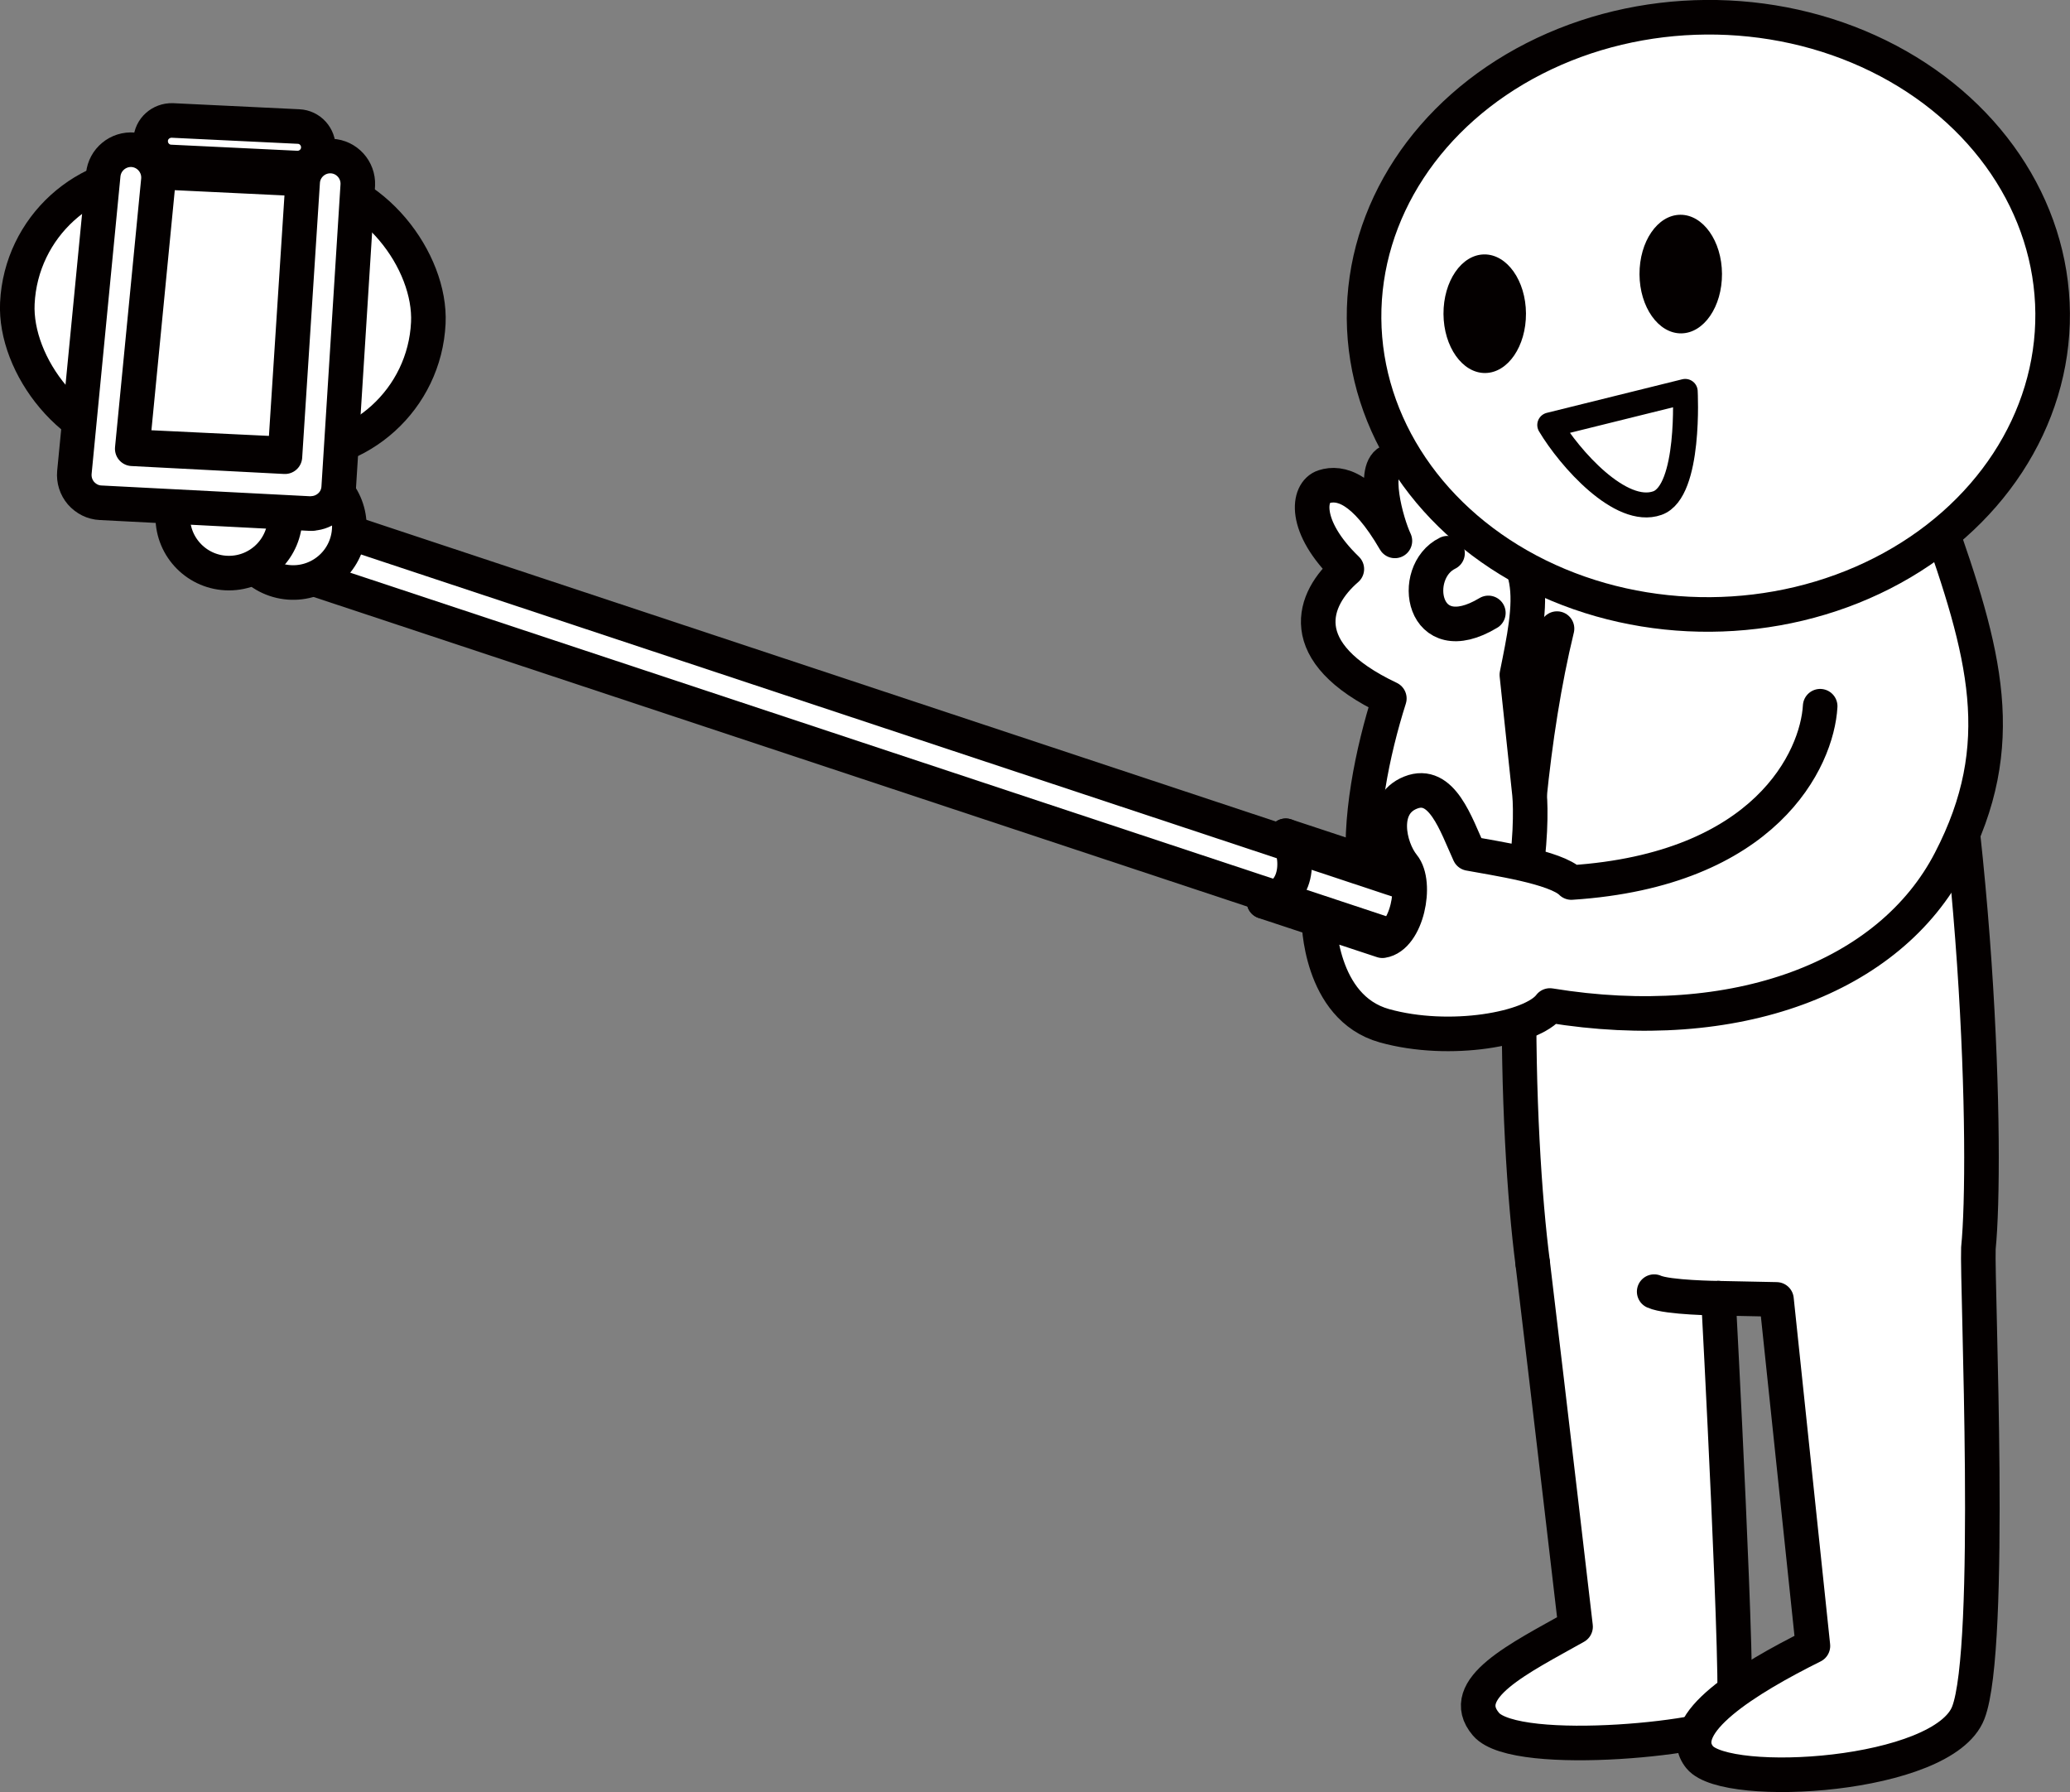 <?xml version="1.0" encoding="UTF-8"?>
<svg id="_レイヤー_2" data-name="レイヤー_2" xmlns="http://www.w3.org/2000/svg" viewBox="0 0 122.71 106.23">
  <rect x="0" y="0" width="122.71" height="106.23" fill="#808080" stroke="none"/>
  <defs>
    <style>
      .cls-1, .cls-2 {
        fill: none;
      }

      .cls-1, .cls-2, .cls-3 {
        stroke: #040000;
        stroke-linecap: round;
        stroke-linejoin: round;
      }

      .cls-1, .cls-3 {
        stroke-width: 2.05px;
      }

      .cls-4, .cls-3 {
        fill: #fff;
      }

      .cls-2 {
        stroke-width: 1.48px;
      }

      .cls-5 {
        fill: #040000;
      }
    </style>
  </defs>
  <g id="_レイヤー_1-2" data-name="レイヤー_1">
    <g>
      <path class="cls-4" d="M91.11,32.7c-1.51,4.07-3.35,4.31-.53,17.98-.53,10-.05,21.4.41,25.29,4.56.96,11.29.99,12.38,1.01,6.13-21.16,11.56-42.42,10.98-44.69-11.57.46-20.6.57-23.24.41Z"/>
      <path class="cls-3" d="M90.86,74.88c1.02,8.48,2.54,21.54,2.54,21.54-3.3,1.86-7.11,3.67-5.31,5.78,1.8,2.11,14.3.76,14.68-.3.38-1.06-.9-24.95-.9-24.95"/>
      <path class="cls-3" d="M101.87,76.95l3.44.07,2.16,20.54c-3.9,1.94-8.3,4.65-6.71,6.6,1.59,1.95,14.44,1.19,15.92-2.64,1.49-3.83.51-25.35.6-27.54.52-5.17.14-25.72-3.93-42.45"/>
      <path class="cls-3" d="M92.3,37.26c-3.06,12.6-2.42,30.1-1.44,37.62"/>
      <path class="cls-1" d="M101.87,76.95s-3.02-.03-3.81-.39"/>
      <g>
        <path class="cls-3" d="M90.67,47.08l-.75-7.08c.83-4.14,1.71-7.86-3.18-8.82-2.42-4-3.11-4.24-4.29-3.86-1.17.37-.27,3.66.24,4.74-1.84-3.17-3.25-3.52-4.21-3.21-.96.31-1.27,2.34,1.36,4.88-2.03,1.75-3.28,4.92,2.52,7.67-1.97,6.19-3.54,16.84,4.73,15.63,3.61-.53,3.74-8.36,3.58-9.94Z"/>
        <path class="cls-1" d="M85.81,32.79c-2.28,1.11-1.53,5.92,2.42,3.54"/>
      </g>
      <path class="cls-3" d="M88.6,57.48c-.12-.01-.24-.04-.35-.08L15.77,33.37c-.86-.29-1.33-1.21-1.04-2.07.29-.86,1.21-1.32,2.07-1.04l72.48,24.04c.86.29,1.33,1.21,1.04,2.07-.25.74-.97,1.19-1.72,1.12Z"/>
      <path class="cls-1" d="M76.22,49.54l13.19,4.36c1.07.36,1.66,1.52,1.3,2.59-.31.93-1.22,1.49-2.15,1.4-.15-.01-.29-.05-.44-.09l-13.19-4.36"/>
      <path class="cls-3" d="M107.9,41.86c-.18,3.14-3.23,9.7-14.75,10.45-.91-.92-4.57-1.44-6.05-1.72-.79-1.72-1.62-4.35-3.48-3.61-1.86.74-1.29,3.27-.44,4.32.86,1.05.22,4.24-1.23,4.46-1.86-.61-3.77-1.25-3.77-1.25,0,0,.02,5.21,3.89,6.29,3.87,1.08,8.77.2,9.81-1.2,11.01,1.8,20.15-1.66,23.73-8.58,3.59-6.91,2.07-12.31-.81-20.42"/>
      <circle class="cls-3" cx="17.38" cy="31.19" r="3.33" transform="translate(-16.94 41.05) rotate(-76.89)"/>
      <circle class="cls-3" cx="13.57" cy="30.64" r="3.33"/>
      <ellipse class="cls-3" cx="101.27" cy="18.73" rx="20.41" ry="17.7" transform="translate(-.14 .77) rotate(-.44)"/>
      <path class="cls-5" d="M90.46,18.58c.01,1.94-1.07,3.52-2.42,3.53-1.35.01-2.46-1.56-2.47-3.5-.01-1.94,1.07-3.52,2.42-3.53s2.46,1.56,2.47,3.5Z"/>
      <path class="cls-5" d="M102.08,16.23c.01,1.94-1.07,3.52-2.42,3.53-1.35.01-2.46-1.56-2.47-3.5-.01-1.94,1.07-3.52,2.42-3.53,1.35-.01,2.46,1.56,2.47,3.5Z"/>
      <path class="cls-2" d="M91.87,25.19l8.03-1.99s.32,5.92-1.65,6.62c-2.18.77-5.21-2.67-6.38-4.63Z"/>
      <rect class="cls-3" x="1.02" y="10.39" width="24.39" height="16.33" rx="8.17" ry="8.17" transform="translate(.9 -.61) rotate(2.75)"/>
      <path class="cls-3" d="M18.53,30.44c-.06,0-.12,0-.17,0l-12.4-.64c-.45-.02-.86-.23-1.16-.57-.29-.34-.43-.78-.39-1.23l1.71-17.64c.09-.9.89-1.56,1.79-1.48.9.09,1.56.89,1.48,1.79l-1.55,15.93,9.05.47,1.05-16.26c.04-.9.81-1.6,1.71-1.56.9.04,1.6.81,1.56,1.71l-1.13,17.91c-.02.44-.21.85-.54,1.14-.28.25-.64.4-1.01.42Z"/>
      <path class="cls-1" d="M76.22,49.54c.63.57,1.15,3.53-1.29,3.89"/>
      <g>
        <line class="cls-3" x1="10.16" y1="8.37" x2="17.64" y2="8.73"/>
        <path class="cls-3" d="M17.71,9.96s-.08,0-.13,0l-7.48-.36c-.68-.03-1.2-.61-1.17-1.29.03-.68.61-1.19,1.29-1.17l7.48.36c.68.03,1.2.61,1.17,1.29-.03.64-.54,1.13-1.16,1.17Z"/>
      </g>
    </g>
  </g>
</svg>
